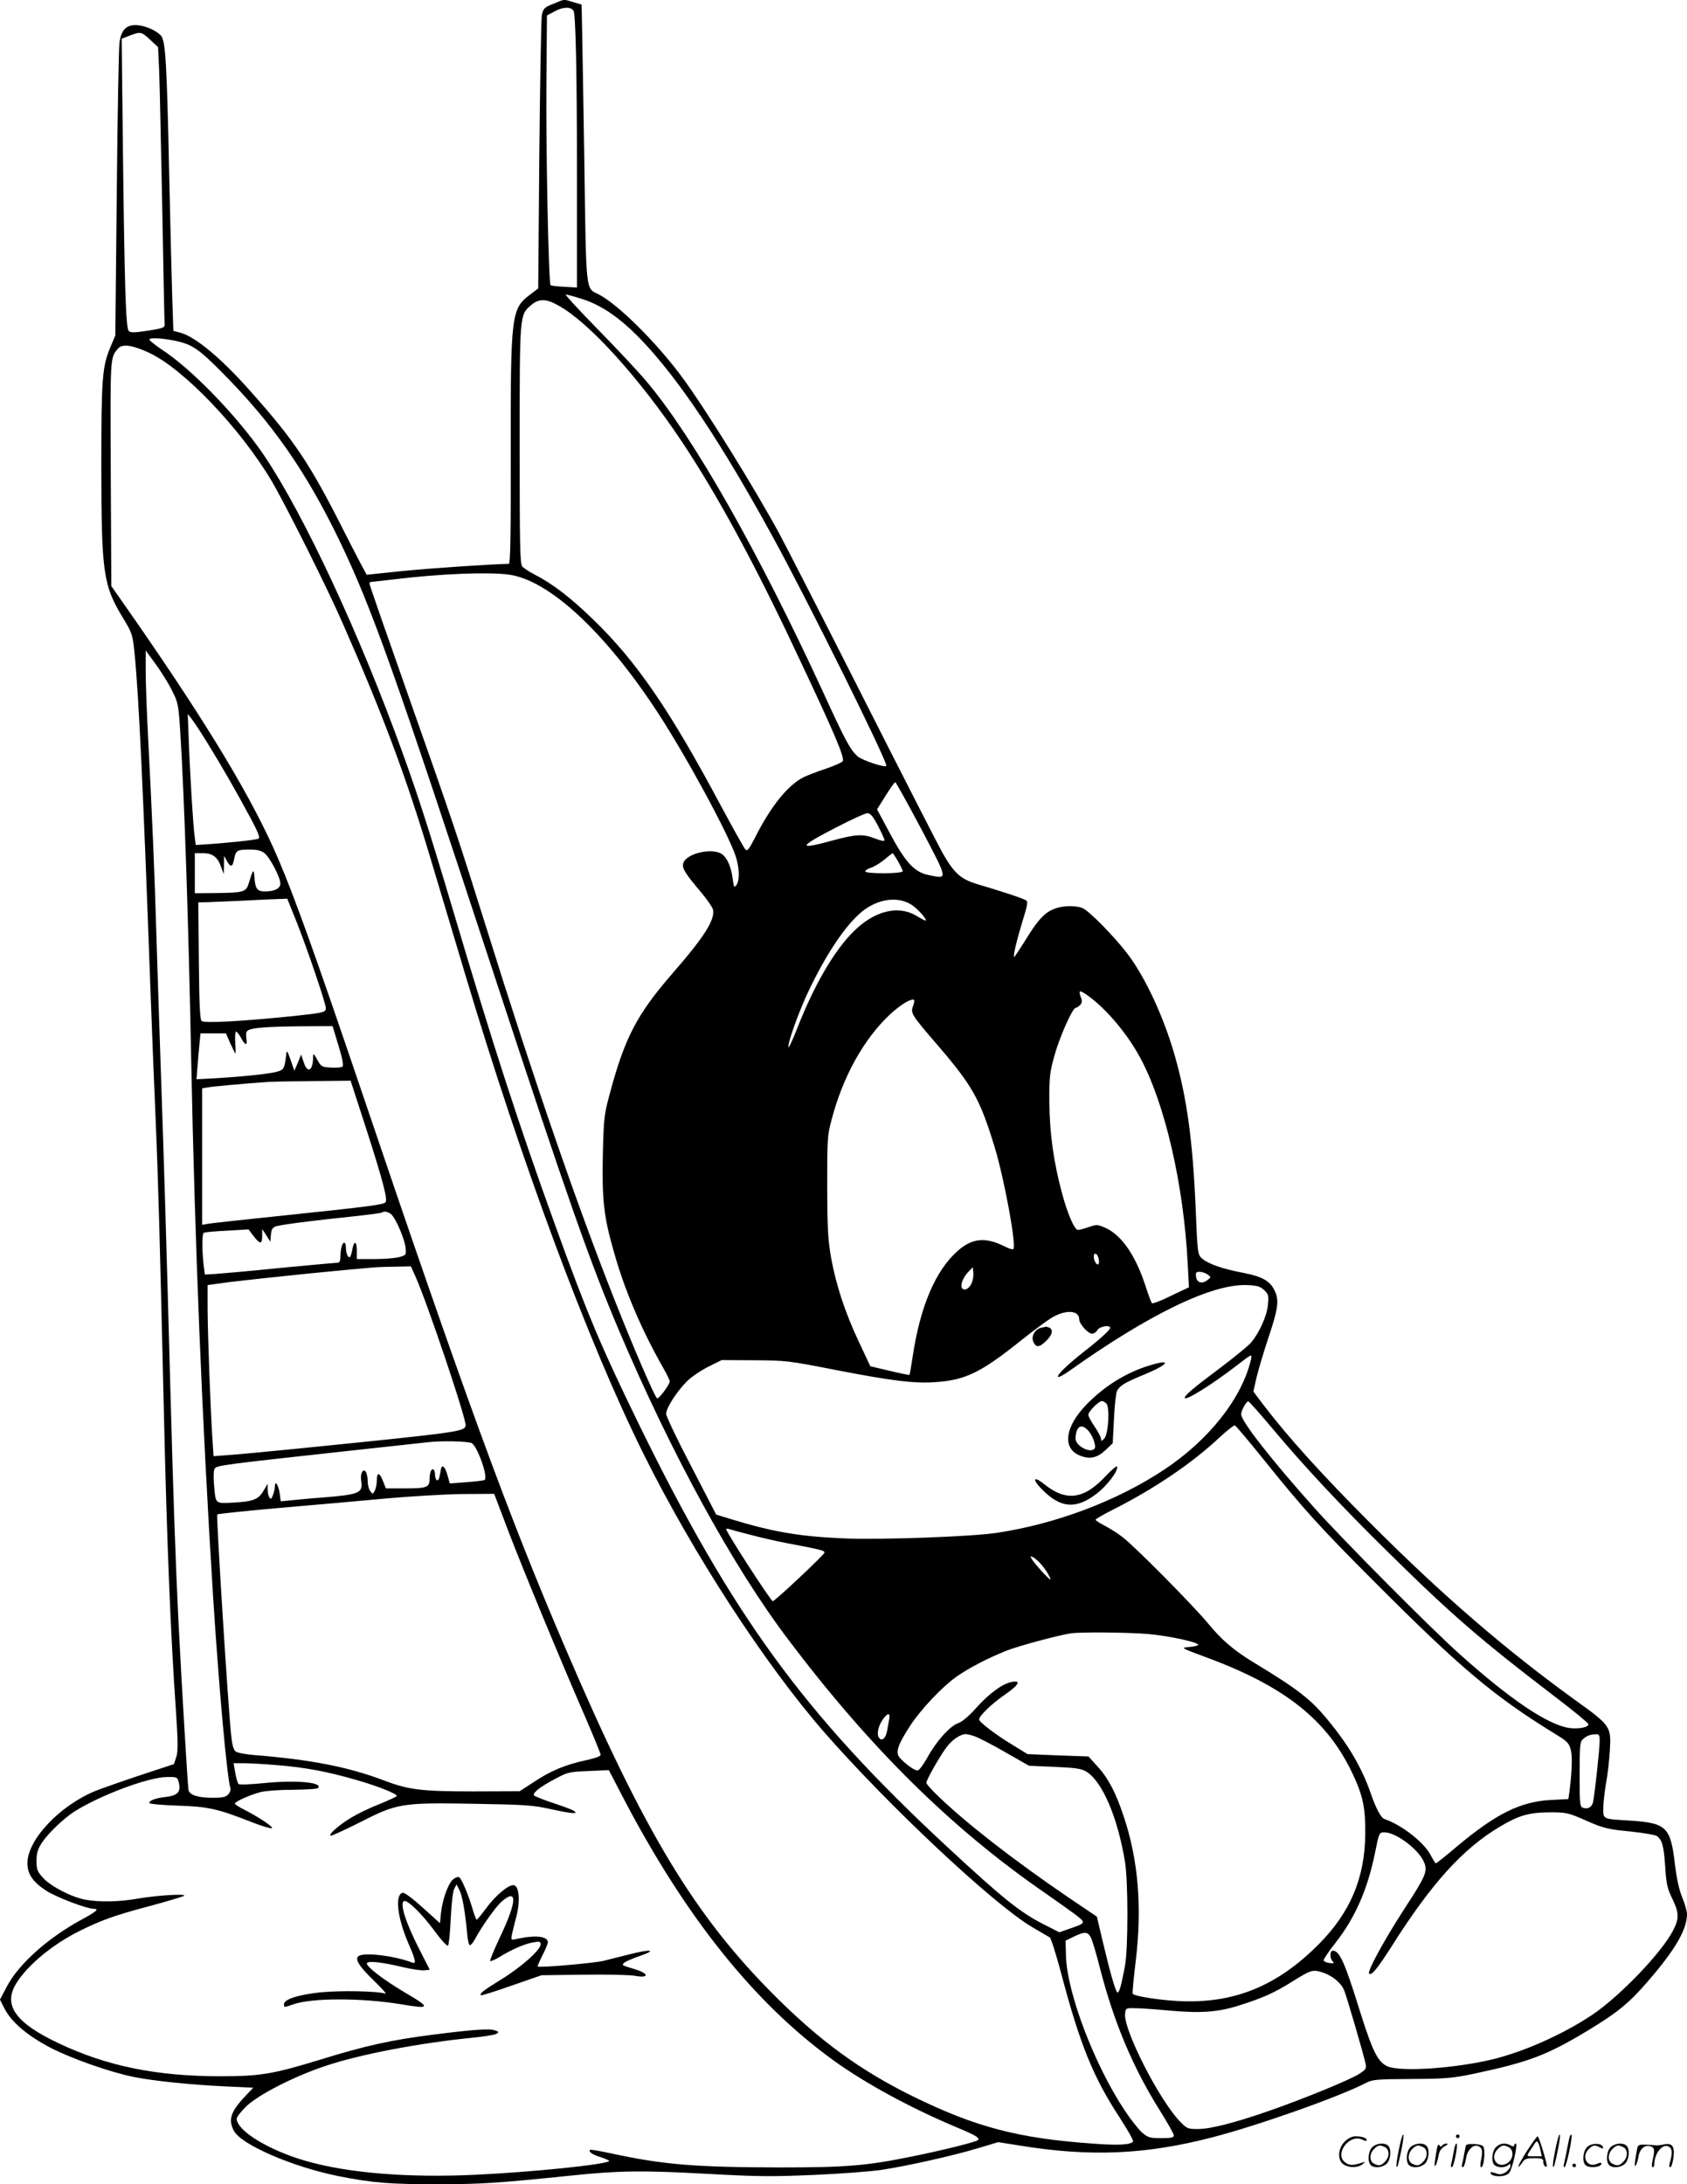 <svg version="1.0" xmlns="http://www.w3.org/2000/svg"
  viewBox="0 0 927.071 1200.128"
 preserveAspectRatio="xMidYMid meet">
<g transform="translate(0.071,1200.797) scale(0.1,-0.1)"
fill="#000000" stroke="none">
<path d="M3040 11987 c-50 -20 -55 -25 -63 -62 -4 -22 -10 -369 -14 -771 l-6
-731 -45 -34 c-103 -77 -107 -110 -106 -871 1 -432 -2 -608 -10 -608 -85 -1
-444 -25 -589 -40 -104 -11 -190 -20 -192 -20 -2 0 -63 116 -135 258 -179 354
-264 481 -505 751 -158 179 -302 299 -385 321 l-38 10 -6 178 c-3 97 -11 404
-17 682 -13 615 -20 733 -45 762 -28 31 -93 58 -141 58 -51 0 -77 -28 -87 -94
-4 -24 -11 -396 -15 -827 l-8 -784 -26 -62 c-46 -108 -51 -172 -51 -658 1
-588 10 -652 119 -832 52 -86 53 -91 64 -198 23 -230 47 -743 86 -1815 8 -228
22 -568 30 -755 14 -325 22 -622 45 -1600 16 -704 37 -1221 66 -1636 12 -177
12 -224 2 -255 l-13 -39 -185 -61 c-102 -34 -213 -73 -248 -87 -196 -81 -372
-268 -372 -396 0 -59 28 -102 101 -150 54 -36 224 -101 264 -101 31 0 13 -16
-63 -57 -189 -102 -350 -246 -415 -370 l-38 -72 25 -49 c38 -75 128 -151 256
-217 120 -61 326 -133 455 -159 107 -22 326 -44 508 -52 l148 -7 -39 -41 c-85
-90 -100 -132 -68 -195 40 -77 323 -199 576 -250 187 -37 287 -45 550 -44 241
0 323 6 725 47 265 28 400 29 747 10 289 -16 364 -16 592 -6 144 6 308 19 366
27 141 21 400 79 535 120 l110 33 113 -18 c391 -64 695 -51 1062 44 255 66
701 224 845 299 37 19 57 21 250 22 188 1 223 4 340 28 302 64 404 102 623
234 171 103 235 156 339 277 149 172 213 283 213 367 0 16 -12 57 -26 91 -17
41 -30 100 -40 179 -24 210 -46 231 -252 244 -148 9 -142 7 -142 68 0 28 7 90
15 137 9 47 18 128 21 180 8 132 4 137 -192 278 -379 274 -730 576 -1124 971
-261 261 -451 471 -584 645 l-59 78 17 76 c10 42 40 143 67 224 53 158 59 204
31 258 -25 51 -69 75 -174 95 -111 21 -190 49 -223 78 -24 22 -25 26 -35 272
-16 376 -48 611 -117 850 -59 205 -159 421 -256 550 -70 93 -215 241 -250 254
-43 16 -117 13 -162 -8 -50 -22 -87 -64 -154 -174 -30 -48 -56 -87 -58 -87 -8
0 10 79 43 189 29 91 33 116 22 122 -14 10 -154 56 -265 88 -94 28 -130 60
-195 174 -28 51 -225 436 -438 857 -213 421 -418 821 -455 890 -139 257 -414
700 -542 872 -141 189 -348 394 -453 448 -74 38 -69 -9 -80 756 -6 379 -12
722 -13 763 l-2 74 -45 13 c-55 17 -45 18 -110 -9z m111 -38 c12 -20 19 -341
19 -923 l0 -598 -69 4 c-39 2 -73 6 -76 9 -11 11 -26 735 -23 1108 l3 374 45
24 c44 24 87 24 101 2z m-2327 -159 l44 -41 6 -132 c3 -73 10 -412 17 -754 6
-343 12 -631 13 -640 1 -15 -14 -20 -92 -32 -72 -11 -95 -12 -105 -2 -16 16
-23 229 -32 976 l-7 630 43 17 c62 23 64 23 113 -22z m2375 -1425 c108 -35
207 -103 323 -223 207 -216 439 -563 723 -1082 188 -342 625 -1223 625 -1259
0 -15 -133 29 -159 52 -40 37 -67 87 -187 349 -354 769 -709 1396 -966 1703
-45 55 -168 186 -272 292 -104 106 -184 193 -178 193 6 0 47 -11 91 -25z
m-127 -38 c168 -94 442 -398 672 -742 192 -288 394 -658 619 -1136 222 -469
281 -607 267 -624 -6 -7 -48 -26 -93 -41 -45 -15 -100 -36 -121 -46 -88 -44
-183 -163 -270 -337 -32 -62 -40 -71 -51 -60 -7 8 -66 113 -131 234 -283 531
-467 800 -707 1031 -120 117 -223 196 -318 244 -30 16 -62 36 -70 46 -12 14
-14 116 -14 668 0 717 0 712 60 765 46 40 84 40 157 -2z m-2108 -192 c91 -19
129 -45 261 -179 273 -275 458 -542 641 -921 179 -373 300 -713 865 -2433 389
-1183 509 -1524 668 -1900 288 -679 627 -1300 933 -1704 449 -595 900 -1040
1413 -1393 55 -38 126 -89 159 -113 65 -50 66 -49 -29 -82 l-54 -19 -83 42
c-131 66 -227 143 -533 427 -786 729 -1180 1270 -1696 2325 -208 427 -282 602
-462 1100 -198 547 -339 983 -552 1701 -153 514 -211 692 -327 1004 -246 659
-551 1291 -755 1569 -146 198 -361 417 -508 517 -47 31 -85 61 -85 66 0 12 68
9 144 -7z m-142 -67 c189 -90 497 -413 669 -701 76 -129 304 -583 393 -787
220 -500 346 -837 480 -1285 25 -82 110 -368 190 -635 313 -1047 677 -2027
981 -2639 273 -550 665 -1153 993 -1530 354 -405 931 -946 1141 -1070 47 -28
92 -54 99 -58 7 -5 35 -93 63 -198 103 -391 177 -572 320 -790 44 -68 78 -128
75 -133 -12 -19 -79 -23 -223 -12 -409 29 -644 91 -988 260 -288 142 -506 301
-756 550 -442 441 -720 901 -1154 1915 -315 734 -553 1386 -1135 3105 -239
704 -353 1022 -441 1227 -137 322 -375 719 -781 1305 l-137 196 -3 619 c-3
652 -4 635 41 687 23 26 83 17 173 -26z m1972 -1217 c221 -29 529 -314 819
-757 158 -242 390 -669 430 -793 20 -64 22 -130 3 -156 -12 -16 -14 -13 -20
33 -9 69 -31 118 -61 138 -56 36 -198 1 -211 -52 -7 -28 9 -53 99 -160 32 -38
60 -79 64 -92 14 -55 -45 -149 -220 -350 -199 -229 -265 -356 -349 -672 -29
-108 -31 -129 -36 -331 -5 -249 6 -340 63 -537 59 -208 151 -423 269 -630 20
-35 36 -68 36 -74 0 -17 -61 -99 -70 -93 -13 8 -134 288 -235 545 -205 517
-446 1217 -695 2015 -169 538 -187 593 -439 1307 -116 329 -211 602 -211 608
0 5 2 10 5 10 3 0 63 7 133 15 244 30 509 41 626 26z m-1850 -636 c34 -67 36
-76 46 -230 22 -351 45 -1037 60 -1800 20 -1012 59 -1969 120 -2945 32 -501
77 -1005 96 -1059 2 -8 -3 -22 -12 -32 -13 -15 -32 -19 -84 -19 -83 0 -129 15
-135 43 -4 23 -38 584 -55 927 -15 303 -29 696 -45 1295 -22 815 -34 1213 -50
1675 -8 228 -19 570 -25 760 -11 384 -24 680 -45 1090 -8 151 -15 329 -15 395
l0 119 54 -74 c30 -41 71 -106 90 -145z m195 -289 c78 -126 164 -276 241 -420
38 -72 49 -100 40 -106 -11 -7 -182 -25 -300 -32 l-45 -3 -6 47 c-8 53 -26
345 -33 543 l-5 130 19 -24 c11 -13 51 -73 89 -135z m3923 -473 c150 -286 148
-275 40 -253 -78 16 -127 69 -215 234 l-68 127 47 75 c25 40 49 74 53 74 4 0
68 -116 143 -257z m-238 18 c20 -38 36 -74 36 -80 0 -6 -20 -3 -50 9 -68 27
-105 25 -235 -10 -197 -54 -192 -37 26 75 79 41 154 75 165 75 16 0 30 -16 58
-69z m-3371 -151 c30 -24 87 -133 87 -167 0 -27 -32 -43 -84 -43 -43 0 -54 14
-58 75 -4 52 -8 49 -30 -25 -16 -54 -25 -57 -185 -59 l-113 -1 0 110 0 110 44
0 c53 0 81 -20 100 -75 l15 -40 1 50 1 50 15 -27 c20 -38 32 -35 40 10 9 47
16 52 85 52 41 0 63 -5 82 -20z m3481 -44 c14 -25 26 -49 26 -55 0 -14 -196
-15 -205 -2 -3 5 11 15 30 21 19 6 53 27 76 46 22 19 42 34 44 34 2 0 15 -20
29 -44z m-3303 -338 c61 -155 159 -445 159 -469 0 -23 -11 -26 -180 -44 -285
-29 -489 -40 -503 -27 -9 10 -13 94 -15 332 l-3 320 53 1 c29 1 114 5 188 8
74 4 161 8 192 9 l56 2 53 -132z m3380 97 c34 -22 88 -85 74 -85 -4 0 -27 12
-53 28 -99 57 -228 25 -341 -87 -106 -104 -218 -295 -311 -534 -23 -59 -45
-106 -47 -103 -11 10 60 208 116 322 108 224 226 389 319 446 84 52 177 57
243 13z m970 -500 c101 -74 212 -206 282 -335 137 -250 241 -700 263 -1133 l7
-132 -99 -47 c-54 -27 -101 -45 -105 -40 -3 4 -19 45 -34 92 -55 170 -132 282
-222 322 -42 18 -47 19 -90 4 -26 -9 -53 -16 -60 -16 -19 0 -59 93 -88 204
-46 170 -68 330 -69 496 -1 140 2 165 27 255 27 100 100 265 117 265 5 0 15 7
24 15 12 12 13 22 6 41 -17 44 -9 45 41 9z m-964 -54 c-15 -40 -9 -49 135
-216 193 -225 232 -295 313 -559 54 -179 121 -543 103 -561 -3 -4 -23 2 -45
13 -108 55 -182 48 -263 -25 -121 -108 -204 -305 -245 -577 -8 -54 -16 -100
-18 -102 -2 -2 -51 8 -109 22 l-106 25 -60 128 c-78 165 -127 314 -155 465
-18 104 -21 159 -22 396 0 258 1 281 24 365 62 238 178 446 323 581 58 53 114
87 130 78 3 -2 1 -17 -5 -33z m-3158 -217 c21 -67 29 -110 23 -116 -5 -5 -33
-8 -63 -6 -51 3 -55 5 -76 43 -20 36 -23 37 -23 15 -1 -77 -31 -93 -52 -28
l-14 42 -18 -45 -19 -44 -21 60 c-16 46 -21 54 -23 35 -10 -82 -13 -89 -46
-99 -37 -12 -174 -27 -335 -37 l-113 -6 6 73 c3 41 8 98 11 127 l5 52 70 0 70
0 24 -55 c14 -30 26 -55 28 -55 2 0 1 27 -1 60 -2 33 0 60 5 60 4 0 17 -16 27
-35 24 -44 36 -45 29 -1 -3 22 -1 36 8 42 25 15 101 21 285 23 l181 1 32 -106z
m144 -431 c101 -313 129 -419 114 -432 -16 -13 -104 -24 -553 -71 -214 -22
-404 -43 -421 -46 l-33 -6 0 375 0 375 29 5 c25 5 198 21 331 30 25 2 138 4
251 5 l205 2 77 -237z m150 -501 c26 -29 69 -132 75 -178 4 -42 4 -42 -34 -53
-22 -6 -83 -11 -136 -11 l-98 0 0 45 c0 56 -16 59 -25 5 -4 -22 -10 -40 -15
-40 -11 0 -20 26 -20 56 0 13 -4 24 -9 24 -11 0 -21 -36 -21 -77 0 -23 -5 -33
-15 -33 -8 0 -151 -13 -318 -29 -166 -17 -327 -31 -357 -33 l-55 -3 -7 55 c-9
83 -9 168 1 174 5 4 63 9 128 12 l118 7 28 -37 c36 -46 47 -46 47 2 l0 37 23
-35 22 -35 3 38 c2 28 9 40 25 46 24 9 190 31 432 56 82 9 152 18 154 21 10
10 39 3 54 -14z m3883 -237 c4 -14 3 -29 0 -33 -9 -8 -26 18 -26 41 0 26 19
20 26 -8z m-3753 -102 c64 -143 280 -783 275 -817 -5 -34 -24 -37 -918 -127
-168 -17 -341 -33 -386 -36 l-81 -6 -7 104 c-11 168 -25 564 -26 705 l0 131
123 17 c67 8 259 29 427 46 401 39 372 36 476 38 l91 2 26 -57z m3057 -33
c-13 -31 -38 -46 -52 -32 -14 14 1 58 30 89 l27 28 3 -29 c2 -15 -2 -41 -8
-56z m1296 45 c19 -15 19 -15 -1 -30 -30 -24 -59 -15 -63 18 -3 23 0 27 20 27
13 0 33 -7 44 -15z m310 -85 c24 -23 26 -30 21 -81 -5 -60 -47 -154 -93 -208
-14 -17 -90 -79 -168 -138 -147 -110 -196 -151 -196 -165 0 -21 148 71 288
179 79 61 82 63 77 36 -48 -214 -231 -447 -481 -612 -257 -170 -591 -296 -915
-345 -136 -21 -630 -39 -834 -31 -251 10 -401 36 -635 108 l-75 23 -137 265
c-76 145 -138 275 -138 289 0 31 56 119 113 177 22 23 75 59 116 80 l76 38
180 -1 c174 -1 189 -3 440 -52 313 -61 441 -77 557 -68 162 11 248 53 461 223
71 57 152 117 180 133 76 44 147 38 147 -11 0 -25 48 -79 71 -79 10 0 23 9 29
20 11 20 70 30 70 12 0 -11 -52 -59 -138 -126 -95 -75 -157 -134 -148 -143 3
-4 28 9 54 27 443 316 792 485 984 477 55 -2 72 -7 94 -27z m45 -760 c173
-207 383 -432 641 -685 346 -341 507 -480 913 -790 99 -75 181 -143 183 -150
4 -18 -56 -29 -108 -21 -117 19 -320 155 -599 405 -157 140 -636 622 -799 804
-236 264 -402 476 -402 514 0 22 30 75 40 71 5 -2 64 -68 131 -148z m-51 -167
c221 -275 310 -374 620 -684 467 -468 652 -624 995 -834 56 -34 67 -46 76 -80
10 -36 7 -121 -7 -231 l-6 -41 -96 -5 c-167 -9 -301 -75 -517 -256 -60 -51
-112 -92 -115 -92 -3 0 -16 21 -30 47 -37 70 -160 165 -252 196 -20 7 -47 57
-78 147 -48 137 -122 263 -236 400 -91 111 -163 167 -406 314 -110 67 -177
125 -250 214 -78 95 -405 426 -472 476 -27 21 -71 48 -98 62 -26 13 -48 28
-48 32 0 4 47 31 105 60 224 114 427 252 575 391 41 38 80 69 85 67 6 -1 75
-84 155 -183z m-4347 85 c34 -26 90 -189 69 -202 -5 -3 -49 -8 -100 -12 l-91
-7 -13 47 c-14 48 -31 61 -36 29 -8 -48 -13 -63 -22 -58 -6 3 -10 17 -10 30 0
13 -4 26 -9 29 -11 7 -21 -17 -21 -53 0 -45 -15 -51 -132 -51 l-108 0 -16 40
c-20 50 -34 51 -34 4 0 -19 -5 -45 -11 -56 -11 -21 -12 -21 -25 -3 -8 10 -14
35 -14 54 0 20 -5 43 -10 51 -15 23 -32 -7 -26 -48 10 -68 -7 -75 -209 -92
-71 -5 -153 -13 -181 -16 l-52 -5 -6 45 c-7 46 -26 73 -26 37 0 -11 -5 -32
-11 -48 -8 -22 -12 -24 -19 -13 -6 8 -10 29 -10 45 l0 30 -22 -37 c-28 -49
-57 -60 -164 -66 -106 -5 -99 -11 -109 103 -3 39 -2 76 4 84 11 17 57 23 671
90 256 28 479 52 495 54 77 10 232 6 248 -5z m201 -486 c85 -221 279 -691 420
-1015 47 -109 86 -204 86 -211 0 -8 -31 -19 -82 -30 -112 -24 -195 -59 -286
-120 l-77 -50 -255 -1 c-286 0 -356 9 -490 60 -195 74 -401 115 -717 140 -45
4 -89 12 -98 19 -12 8 -20 36 -25 87 -17 150 -83 1209 -77 1216 4 3 154 19
335 35 180 15 444 39 587 52 143 13 337 24 430 25 l170 1 79 -208z m1325 -16
c52 -14 142 -35 200 -46 194 -37 211 -41 211 -53 0 -11 -273 -267 -284 -267
-10 0 -256 379 -256 396 0 3 8 3 18 0 9 -3 59 -17 111 -30z m1605 -167 c15
-17 34 -45 42 -63 13 -26 7 -23 -36 22 -27 30 -55 63 -61 74 -9 17 -8 18 9 9
11 -6 32 -25 46 -42z m584 -379 c122 -11 288 -48 275 -61 -4 -4 -28 -9 -53
-11 -44 -3 -41 -5 100 -57 430 -159 662 -343 801 -636 58 -123 72 -188 71
-332 -2 -243 -82 -433 -256 -608 -230 -231 -467 -327 -770 -312 -109 6 -239
26 -252 40 -3 3 5 85 17 184 35 291 14 551 -67 792 -43 130 -85 210 -146 276
l-47 52 -168 6 -167 7 -78 48 c-91 54 -188 128 -188 142 0 20 67 85 142 137
79 55 91 80 35 69 -50 -10 -123 -64 -193 -142 -41 -46 -78 -77 -99 -84 -45
-15 -120 -99 -169 -188 -22 -40 -46 -72 -54 -72 -24 0 -102 63 -108 87 -8 30
9 69 67 159 59 90 175 213 254 269 68 48 170 101 277 144 64 25 275 82 348 94
52 9 319 6 428 -3z m-1422 -467 c-3 -16 -8 -45 -12 -66 -7 -41 -30 -59 -45
-36 -13 19 -3 65 22 100 26 37 42 37 35 2z m463 -93 c19 -5 96 -44 170 -87
l135 -77 140 -6 c114 -5 147 -10 173 -25 89 -52 175 -253 215 -500 17 -107 17
-467 0 -565 -19 -103 -31 -150 -41 -150 -10 0 -38 96 -82 281 l-32 136 -160
108 c-298 203 -556 404 -709 551 -38 36 -68 70 -68 76 0 16 67 135 108 192 31
43 76 74 107 76 6 0 26 -4 44 -10z m3441 -27 c0 -43 -27 -293 -36 -335 -6 -29
-27 -42 -55 -33 -18 6 -19 20 -19 184 0 157 2 180 18 193 21 19 40 26 70 27
19 1 22 -4 22 -36z m-7263 -134 c147 -12 272 -35 427 -80 113 -32 226 -76 226
-89 0 -3 -42 -23 -94 -44 -52 -20 -122 -54 -155 -74 -67 -40 -125 -91 -116
-100 3 -4 74 29 158 71 209 107 230 111 632 104 286 -5 319 -7 429 -31 113
-25 149 -26 116 -6 -8 5 -58 24 -110 41 -52 17 -99 36 -105 41 -13 13 31 48
119 94 65 35 76 37 180 41 l111 5 79 -152 c343 -656 720 -1127 1153 -1441 174
-126 421 -261 678 -369 108 -45 130 -59 118 -71 -11 -10 -189 -55 -363 -90
-249 -51 -362 -60 -725 -60 -464 1 -639 15 -922 76 -64 14 -118 23 -121 21
-10 -11 11 -26 59 -41 28 -9 49 -19 46 -21 -18 -19 -416 -60 -729 -75 -371
-18 -703 8 -939 76 -202 58 -379 166 -379 232 0 9 25 41 55 70 70 65 268 166
440 222 186 62 512 124 795 152 63 6 124 16 135 21 18 11 18 11 -5 20 -29 11
-126 4 -337 -23 -232 -29 -376 -61 -628 -139 -255 -78 -325 -90 -545 -90 -352
0 -624 56 -888 181 -240 113 -309 212 -231 333 62 98 196 209 341 282 122 61
197 88 393 140 93 25 176 50 185 55 21 14 -152 3 -260 -16 -98 -17 -204 -19
-281 -5 -77 14 -190 73 -233 120 -32 35 -36 46 -36 93 0 41 6 63 28 98 34 52
120 135 181 174 143 90 403 187 505 189 57 1 60 0 67 -27 14 -53 -3 -74 -68
-82 -60 -7 -93 -19 -93 -34 0 -5 69 -11 153 -14 168 -5 222 -17 405 -89 56
-22 108 -38 115 -35 13 4 -68 59 -150 101 -29 14 -53 30 -53 34 0 11 83 48
140 63 25 7 104 13 177 13 72 1 135 4 139 9 33 32 -121 46 -304 27 -72 -7
-127 -9 -132 -4 -5 5 -13 33 -18 62 l-9 52 58 0 c32 0 116 -5 186 -11z m7190
-305 c96 -42 117 -47 240 -59 74 -8 141 -19 149 -26 28 -23 36 -52 44 -165 6
-99 12 -123 39 -178 37 -77 39 -107 6 -172 -60 -121 -295 -366 -448 -468 -159
-106 -371 -200 -541 -242 -210 -51 -506 -71 -581 -40 -53 23 -82 80 -151 299
-85 274 -113 337 -151 337 -16 0 -17 -42 0 -59 10 -10 6 -12 -17 -9 -16 2 -31
8 -33 14 -2 5 28 50 66 98 107 137 175 291 216 491 23 114 23 115 53 115 63 0
188 -94 217 -164 21 -49 10 -75 -108 -256 -109 -168 -206 -345 -194 -356 13
-13 46 28 124 150 219 346 390 535 594 657 104 62 159 78 272 79 95 0 102 -1
204 -46z m-2723 -642 c8 -15 31 -92 51 -172 76 -294 180 -542 328 -778 42 -67
77 -129 77 -137 0 -12 -15 -15 -70 -15 -63 0 -72 3 -105 31 -19 17 -61 70 -93
118 -168 251 -321 653 -325 856 l-2 80 45 22 c60 29 77 28 94 -5z m1277 -193
c52 -18 98 -56 115 -97 14 -34 104 -342 118 -404 5 -24 1 -31 -32 -53 -49 -33
-311 -140 -501 -206 -193 -67 -321 -99 -390 -99 -54 0 -59 2 -98 42 -114 119
-310 503 -301 591 3 31 4 32 53 31 28 0 113 -6 190 -13 174 -16 270 -9 390 30
123 39 188 68 282 127 109 68 116 70 174 51z M5722 4713 c-35 -7 -58 -48 -44
-78 15 -33 34 -31 71 6 34 33 40 63 15 73 -9 3 -16 5 -17 5 -1 -1 -12 -4 -25
-6z M6315 4505 c-127 -39 -243 -111 -341 -210 -124 -126 -140 -247 -37 -286
52 -20 92 -11 136 30 l41 39 7 134 c3 73 11 143 17 154 15 29 44 46 148 89
137 56 157 90 29 50z m-235 -210 c19 -23 10 -170 -13 -192 -15 -15 -17 -15
-17 -1 0 9 -16 39 -35 67 -19 28 -35 57 -35 65 0 18 57 76 75 76 7 0 18 -7 25
-15z m-101 -147 c24 -25 45 -83 36 -98 -19 -31 -105 12 -105 53 1 67 31 87 69
45z M6073 3895 c-118 -126 -216 -138 -335 -42 -64 51 -68 25 -5 -36 98 -96
180 -101 289 -19 60 45 124 129 116 152 -2 6 -31 -19 -65 -55z M2492 1684
c-27 -18 -61 -110 -69 -184 l-6 -59 -94 85 c-54 49 -101 84 -110 82 -45 -8
-31 -136 31 -279 41 -94 44 -114 19 -104 -92 36 -259 57 -292 36 -24 -16 -1
-54 82 -135 45 -43 74 -76 64 -72 -41 14 -248 18 -357 7 -121 -13 -200 -38
-200 -65 0 -19 -2 -19 51 -1 101 36 374 36 589 1 166 -28 169 -21 28 62 -122
72 -221 148 -212 164 8 13 83 5 199 -23 48 -11 100 -19 116 -17 l30 3 -65 128
c-66 131 -98 229 -79 248 15 15 94 -60 170 -162 36 -50 70 -86 74 -82 5 5 12
72 15 148 4 79 12 151 19 164 l13 25 16 -31 c16 -32 31 -116 42 -235 3 -38 10
-68 15 -68 6 0 18 14 27 31 39 73 115 179 147 208 88 77 86 4 -5 -188 -34 -72
-60 -134 -57 -138 3 -3 28 8 54 24 67 41 139 72 185 79 32 6 38 4 38 -12 0
-30 -108 -126 -218 -193 -97 -60 -119 -77 -110 -86 2 -3 78 21 169 53 l164 57
231 3 c127 2 254 -1 282 -6 81 -15 79 13 -3 37 -72 22 -69 21 -56 34 6 7 47
24 89 39 96 33 57 38 -63 7 -44 -11 -105 -26 -135 -34 -48 -13 -359 -40 -366
-32 -2 1 10 29 26 61 17 32 30 65 30 72 0 34 -70 41 -174 18 -29 -7 -29 -6
-23 27 4 19 14 59 22 89 25 90 18 180 -15 180 -30 0 -97 -57 -147 -124 -26
-36 -51 -65 -54 -66 -3 0 -14 28 -24 63 -22 75 -59 162 -72 170 -5 4 -19 0
-31 -9z M7686 194 c-10 -47 -15 -88 -12 -91 5 -6 9 7 30 110 7 37 10 67 6 67
-4 0 -15 -39 -24 -86z M8000 270 c0 -5 5 -10 10 -10 6 0 10 5 10 10 0 6 -4 10
-10 10 -5 0 -10 -4 -10 -10z M8546 194 c-10 -47 -15 -88 -12 -91 5 -6 9 7 30
110 7 37 10 67 6 67 -4 0 -15 -39 -24 -86z M8626 269 c-3 -8 -10 -41 -16 -74
-6 -33 -14 -68 -16 -77 -3 -10 -1 -18 3 -18 10 0 46 171 38 178 -2 3 -7 -1 -9
-9z M7389 241 c-38 -38 -41 -101 -7 -125 29 -20 79 -20 104 0 18 14 18 15 1
10 -53 -17 -69 -17 -92 -2 -69 45 21 166 94 126 12 -6 21 -7 21 -1 0 12 -25
21 -62 21 -19 0 -39 -10 -59 -29z M8390 189 c-28 -45 -49 -83 -47 -85 2 -3 12
7 21 21 14 21 24 25 66 25 43 0 50 -3 50 -19 0 -11 5 -23 10 -26 6 -3 10 -3
10 1 0 20 -44 164 -51 164 -4 0 -30 -37 -59 -81z m75 4 l7 -33 -42 0 c-42 0
-42 0 -28 23 8 12 21 32 29 44 15 25 22 18 34 -34z M7540 210 c-22 -22 -27
-79 -8 -98 19 -19 66 -14 88 8 22 22 27 79 8 98 -19 19 -66 14 -88 -8z m71 0
c25 -14 25 -54 -1 -80 -23 -23 -33 -24 -61 -10 -25 14 -25 54 1 80 23 23 33
24 61 10z M7750 210 c-22 -22 -27 -79 -8 -98 19 -19 66 -14 88 8 22 22 27 79
8 98 -19 19 -66 14 -88 -8z m71 0 c25 -14 25 -54 -1 -80 -23 -23 -33 -24 -61
-10 -25 14 -25 54 1 80 23 23 33 24 61 10z M7896 204 c-3 -16 -8 -47 -11 -69
-8 -51 10 -26 19 27 5 27 15 42 34 53 18 10 22 14 10 15 -9 0 -20 -5 -24 -11
-5 -8 -9 -8 -14 1 -5 8 -10 3 -14 -16z M7997 223 c-2 -4 -7 -26 -11 -48 -4
-22 -9 -48 -12 -57 -3 -10 -1 -18 4 -18 4 0 14 28 20 62 11 58 10 81 -1 61z
M8055 220 c-1 -3 -5 -23 -9 -45 -4 -22 -9 -48 -12 -57 -3 -10 -1 -18 4 -18 5
0 13 20 17 45 7 53 44 87 74 68 17 -11 19 -28 8 -80 -4 -18 -3 -33 2 -33 16 0
24 99 11 115 -12 14 -87 18 -95 5z M8220 210 c-22 -22 -27 -79 -8 -98 7 -7 24
-12 38 -12 14 0 31 5 38 12 9 9 12 8 12 -5 0 -9 -12 -24 -26 -34 -21 -13 -32
-15 -55 -6 -16 6 -29 8 -29 3 0 -24 81 -27 102 -2 18 19 50 162 37 162 -5 0
-9 -5 -9 -10 0 -7 -6 -7 -19 0 -30 16 -59 12 -81 -10z m71 0 c29 -16 25 -65
-6 -86 -56 -37 -103 28 -55 76 23 23 33 24 61 10z M8721 211 c-23 -23 -28 -80
-9 -99 19 -19 88 -13 88 9 0 5 -11 4 -24 -2 -54 -25 -89 38 -46 81 23 23 33
24 62 9 16 -9 19 -8 16 3 -8 22 -64 22 -87 -1z M8850 210 c-22 -22 -27 -79 -8
-98 19 -19 66 -14 88 8 22 22 27 79 8 98 -19 19 -66 14 -88 -8z m71 0 c25 -14
25 -54 -1 -80 -23 -23 -33 -24 -61 -10 -25 14 -25 54 1 80 23 23 33 24 61 10z
M8996 201 c-3 -14 -8 -44 -11 -66 -8 -51 10 -26 19 27 8 41 35 63 66 53 22 -7
24 -21 11 -77 -5 -22 -5 -38 0 -38 5 0 9 6 9 13 0 68 51 125 85 97 15 -13 15
-35 -1 -92 -3 -10 -1 -18 4 -18 6 0 13 23 17 50 9 63 -5 84 -49 76 -17 -4 -35
-6 -41 -6 -101 8 -104 7 -109 -19z M8640 110 c0 -5 5 -10 10 -10 6 0 10 5 10
10 0 6 -4 10 -10 10 -5 0 -10 -4 -10 -10z"/>
</g>
</svg>
